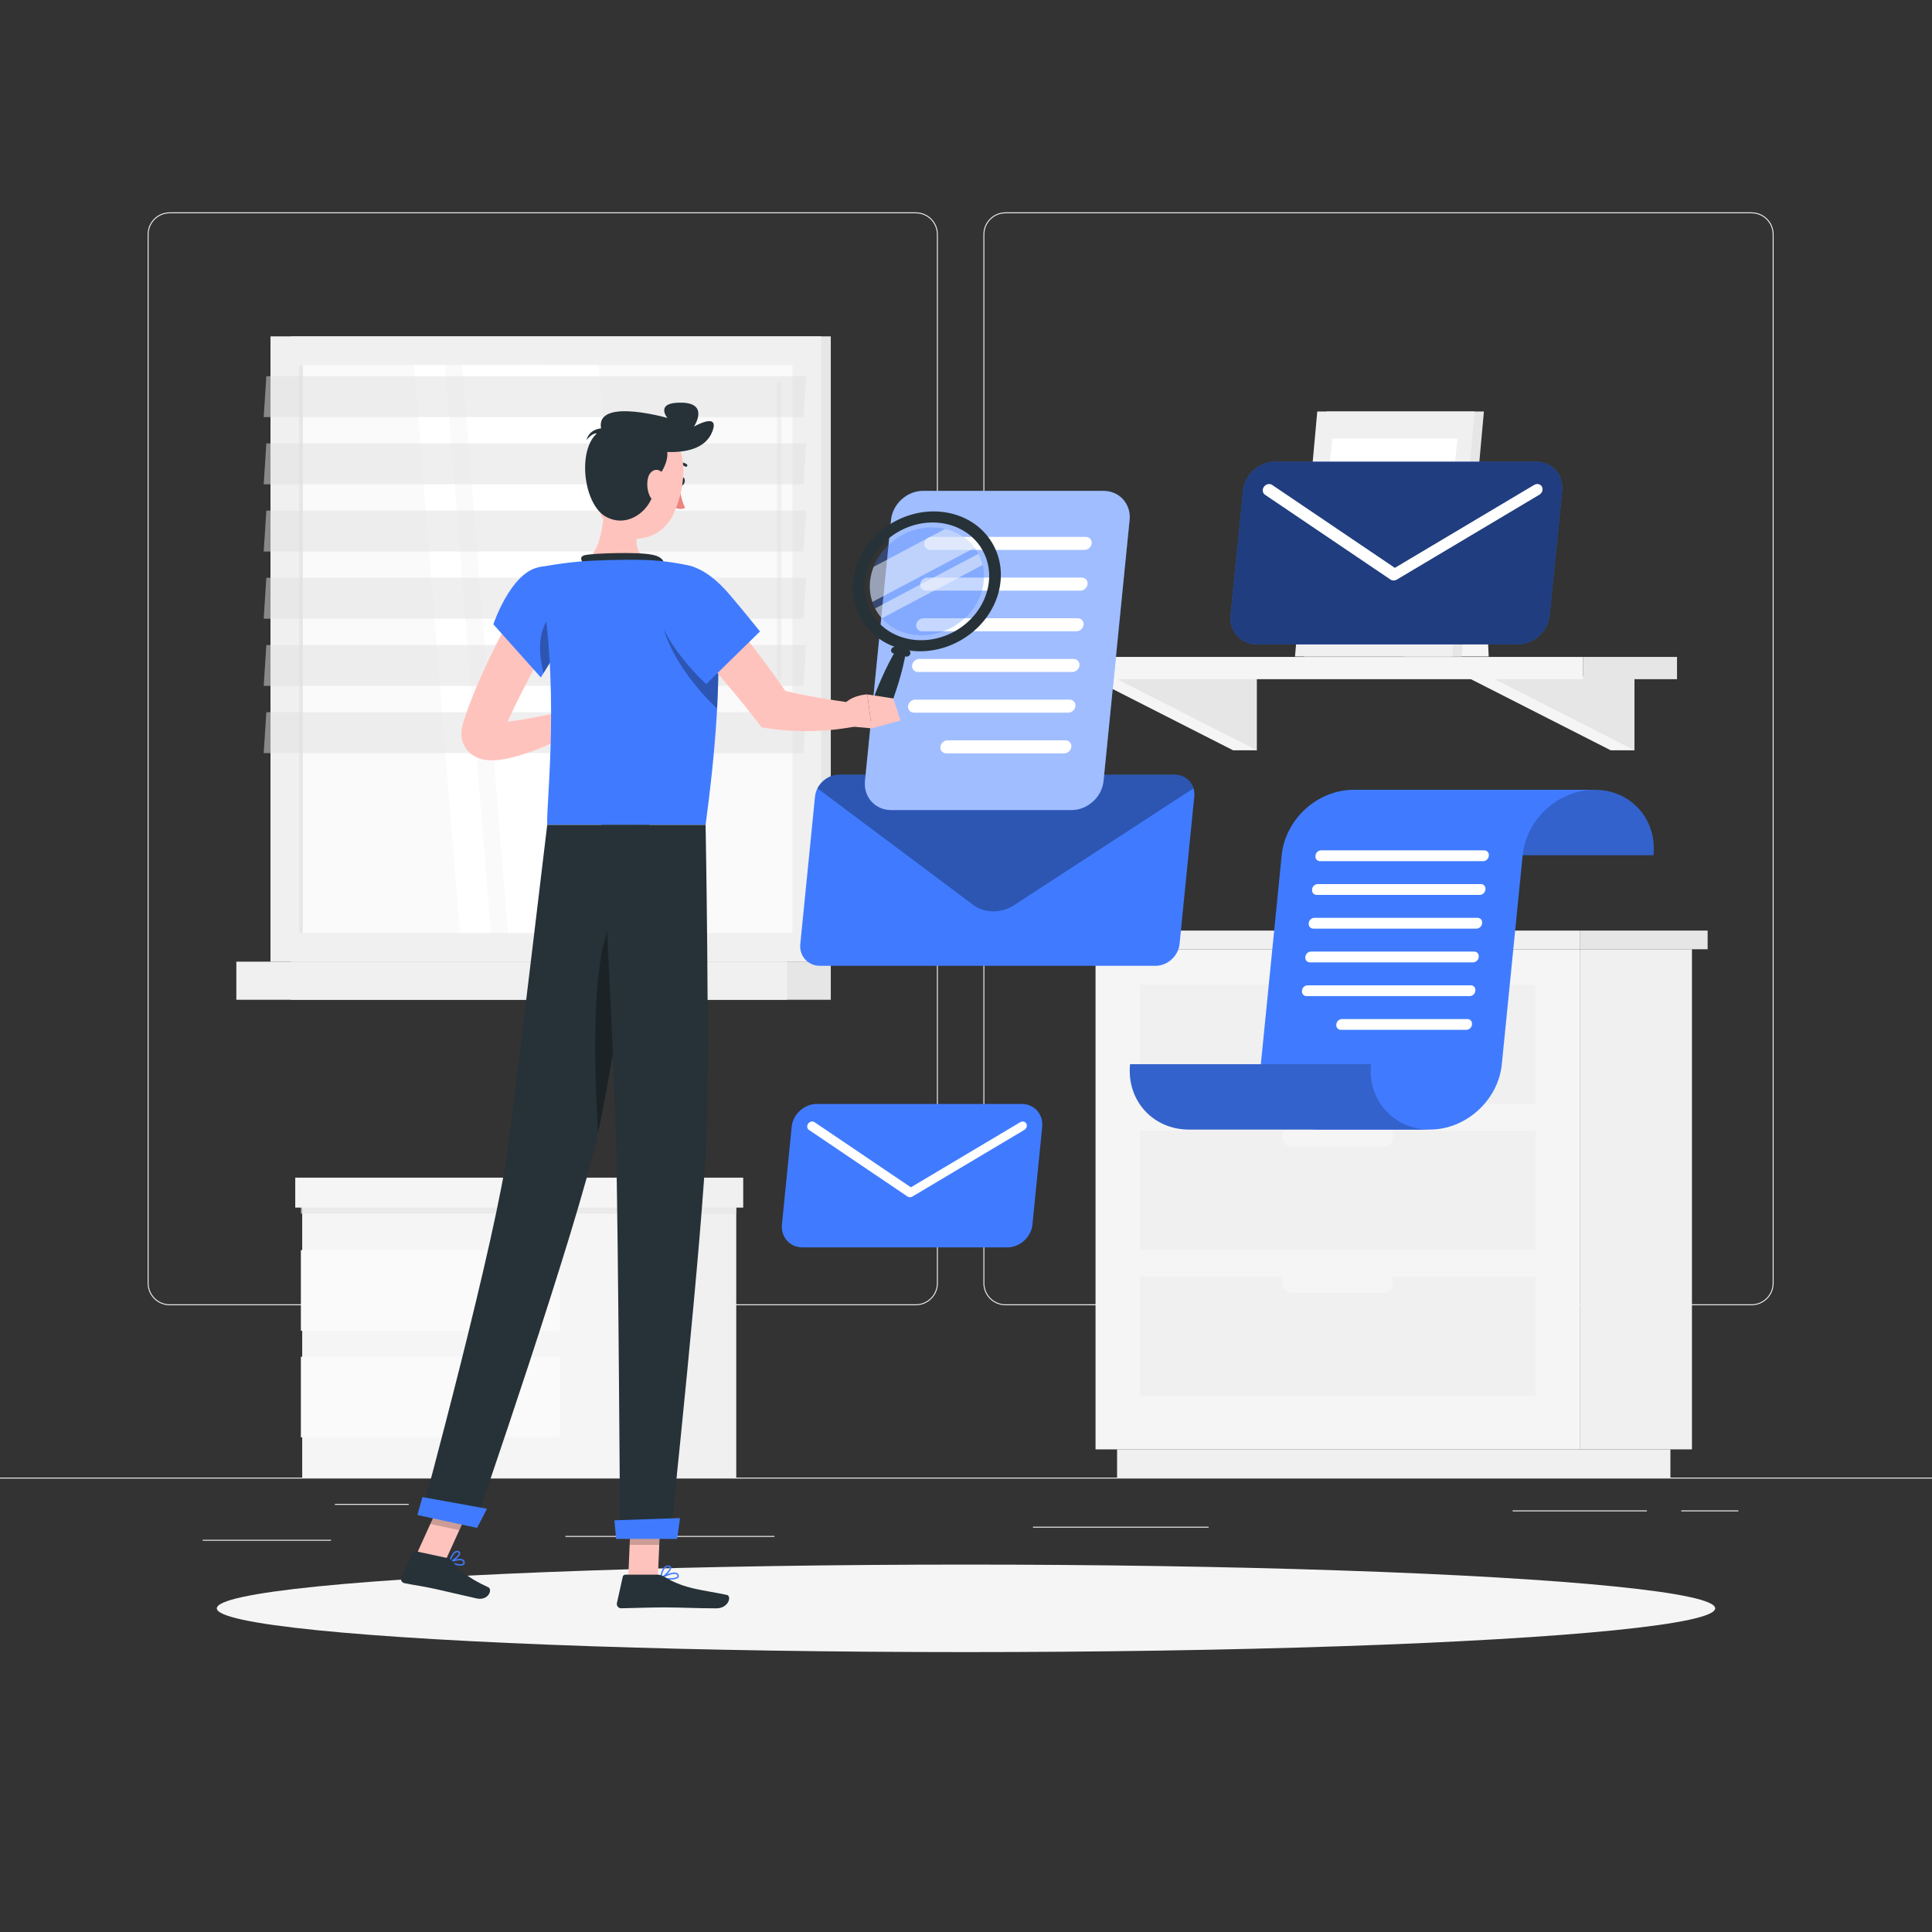 <?xml version="1.0" encoding="utf-8"?>
<!-- Generator: Adobe Illustrator 27.5.0, SVG Export Plug-In . SVG Version: 6.00 Build 0)  -->
<svg version="1.1" xmlns="http://www.w3.org/2000/svg" xmlns:xlink="http://www.w3.org/1999/xlink" x="0px" y="0px"
	 viewBox="0 0 500 500" style="enable-background:new 0 0 500 500;" xml:space="preserve">
<rect x="0" y="0" width="500" height="500" fill="#333333" stroke="none"/>
<g id="Background_Complete">
	<g>
		<g>
			<rect y="382.398" style="fill:#EBEBEB;" width="500" height="0.25"/>
			<path style="fill:#EBEBEB;" d="M237.014,337.8H43.915c-3.147,0-5.708-2.561-5.708-5.708V60.66c0-3.147,2.561-5.708,5.708-5.708
				h193.099c3.146,0,5.707,2.561,5.707,5.708v271.432C242.721,335.239,240.16,337.8,237.014,337.8z M43.915,55.203
				c-3.01,0-5.458,2.448-5.458,5.458v271.432c0,3.01,2.448,5.458,5.458,5.458h193.099c3.009,0,5.457-2.448,5.457-5.458V60.66
				c0-3.009-2.448-5.458-5.457-5.458H43.915z"/>
			<path style="fill:#EBEBEB;" d="M453.31,337.8H260.212c-3.147,0-5.707-2.561-5.707-5.708V60.66c0-3.147,2.561-5.708,5.707-5.708
				H453.31c3.148,0,5.708,2.561,5.708,5.708v271.432C459.019,335.239,456.458,337.8,453.31,337.8z M260.212,55.203
				c-3.009,0-5.457,2.448-5.457,5.458v271.432c0,3.01,2.448,5.458,5.457,5.458H453.31c3.01,0,5.458-2.448,5.458-5.458V60.66
				c0-3.009-2.448-5.458-5.458-5.458H260.212z"/>
		</g>
		<g>
			<rect x="52.459" y="398.494" style="fill:#EBEBEB;" width="33.207" height="0.25"/>
			<rect x="146.333" y="397.501" style="fill:#EBEBEB;" width="54.101" height="0.25"/>
			<rect x="86.667" y="389.208" style="fill:#EBEBEB;" width="19.108" height="0.25"/>
			<rect x="435.118" y="390.888" style="fill:#EBEBEB;" width="14.783" height="0.25"/>
			<rect x="391.471" y="390.888" style="fill:#EBEBEB;" width="34.743" height="0.25"/>
			<rect x="267.333" y="395.111" style="fill:#EBEBEB;" width="45.449" height="0.25"/>
		</g>
	</g>
	<g>
		<g>
			<polygon style="fill:#F5F5F5;" points="363.528,169.909 385.277,169.909 382.709,117.576 363.528,117.576 			"/>
			<g>
				<g>
					<polygon style="fill:#F5F5F5;" points="416.846,174.984 423,194.173 416.846,194.173 379.123,174.984 					"/>
					<polygon style="fill:#E6E6E6;" points="423,174.984 423,194.173 385.277,174.984 					"/>
				</g>
				<g>
					<polygon style="fill:#F5F5F5;" points="319.12,174.984 325.274,194.173 319.12,194.173 281.396,174.984 					"/>
					<polygon style="fill:#E6E6E6;" points="325.274,174.984 325.274,194.173 287.55,174.984 					"/>
				</g>
				<g>
					<rect x="409.667" y="170.015" style="fill:#E6E6E6;" width="24.344" height="5.759"/>
					
						<rect x="272.437" y="170.015" transform="matrix(-1 -1.224647e-16 1.224647e-16 -1 682.104 345.788)" style="fill:#F5F5F5;" width="137.229" height="5.759"/>
				</g>
			</g>
			<g>
				<polygon style="fill:#E6E6E6;" points="337.555,169.909 378.263,169.909 384.035,106.493 343.327,106.493 				"/>
				<polygon style="fill:#F0F0F0;" points="335.137,169.909 375.845,169.909 381.617,106.493 340.909,106.493 				"/>
				<polygon style="fill:#FFFFFF;" points="371.925,162.889 377.204,113.513 344.832,113.513 339.552,162.889 				"/>
			</g>
		</g>
		<g>
			
				<rect x="75.309" y="87.051" transform="matrix(-1 -1.224647e-16 1.224647e-16 -1 290.317 335.93)" style="fill:#E6E6E6;" width="139.698" height="161.828"/>
			
				<rect x="70.004" y="87.051" transform="matrix(-1 -1.224647e-16 1.224647e-16 -1 282.533 335.93)" style="fill:#F0F0F0;" width="142.525" height="161.828"/>
			
				<rect x="75.309" y="248.879" transform="matrix(-1 -1.224647e-16 1.224647e-16 -1 290.317 507.617)" style="fill:#E6E6E6;" width="139.698" height="9.859"/>
			
				<rect x="61.165" y="248.879" transform="matrix(-1 -1.224647e-16 1.224647e-16 -1 264.855 507.617)" style="fill:#F0F0F0;" width="142.525" height="9.859"/>
			
				<rect x="67.78" y="104.13" transform="matrix(-1.836970e-16 1 -1 -1.836970e-16 309.231 26.698)" style="fill:#FAFAFA;" width="146.973" height="127.67"/>
			<polygon style="fill:#FFFFFF;" points="152.049,241.451 140.154,94.478 119.575,94.478 131.469,241.451 			"/>
			<polygon style="fill:#FFFFFF;" points="166.85,241.451 154.956,94.478 134.376,94.478 146.271,241.451 			"/>
			<path style="fill:#F0F0F0;" d="M201.662,176.119c0.314,0,0.568-0.255,0.568-0.568v-76.24c0-0.314-0.254-0.568-0.568-0.568
				c-0.314,0-0.568,0.255-0.568,0.568v76.24C201.094,175.864,201.348,176.119,201.662,176.119z"/>
			<polygon style="fill:#FFFFFF;" points="127.049,241.451 115.154,94.478 107.131,94.478 119.026,241.451 			"/>
			
				<rect x="4.417" y="167.493" transform="matrix(-1.836970e-16 1 -1 -1.836970e-16 245.868 90.062)" style="fill:#E6E6E6;" width="146.973" height="0.943"/>
			<polygon style="opacity:0.5;fill:#E0E0E0;" points="68.247,107.945 207.946,107.945 208.629,97.365 68.931,97.365 			"/>
			<polygon style="opacity:0.5;fill:#E0E0E0;" points="68.247,125.337 207.946,125.337 208.629,114.757 68.931,114.757 			"/>
			<polygon style="opacity:0.5;fill:#E0E0E0;" points="68.247,142.728 207.946,142.728 208.629,132.149 68.931,132.149 			"/>
			<polygon style="opacity:0.5;fill:#E0E0E0;" points="68.247,160.12 207.946,160.12 208.629,149.54 68.931,149.54 			"/>
			<polygon style="opacity:0.5;fill:#E0E0E0;" points="68.247,177.512 207.946,177.512 208.629,166.932 68.931,166.932 			"/>
			<polygon style="opacity:0.5;fill:#E0E0E0;" points="68.247,194.903 207.946,194.903 208.629,184.323 68.931,184.323 			"/>
		</g>
		<g>
			<g>
				<g>
					
						<rect x="408.839" y="245.667" transform="matrix(-1 -1.224647e-16 1.224647e-16 -1 846.714 620.764)" style="fill:#F0F0F0;" width="29.037" height="129.431"/>
					
						<rect x="289.1" y="375.098" transform="matrix(-1 -1.224647e-16 1.224647e-16 -1 721.401 757.496)" style="fill:#F0F0F0;" width="143.2" height="7.301"/>
					<rect x="283.525" y="245.667" style="fill:#F5F5F5;" width="125.313" height="129.431"/>
					<rect x="294.941" y="292.626" style="fill:#F0F0F0;" width="102.481" height="30.897"/>
					<rect x="294.941" y="330.416" style="fill:#F0F0F0;" width="102.481" height="30.897"/>
					<path style="fill:#F5F5F5;" d="M334.294,296.768h23.776c1.347,0,2.449-1.102,2.449-2.449v-0.284
						c0-1.347-1.102-2.449-2.449-2.449h-23.776c-1.347,0-2.449,1.102-2.449,2.449v0.284
						C331.845,295.666,332.947,296.768,334.294,296.768z"/>
					<rect x="294.941" y="254.836" style="fill:#F0F0F0;" width="102.481" height="30.898"/>
					<path style="fill:#F5F5F5;" d="M334.294,258.978h23.776c1.347,0,2.449-1.102,2.449-2.449v-0.285
						c0-1.347-1.102-2.449-2.449-2.449h-23.776c-1.347,0-2.449,1.102-2.449,2.449v0.285
						C331.845,257.876,332.947,258.978,334.294,258.978z"/>
					<path style="fill:#F5F5F5;" d="M334.294,334.557h23.776c1.347,0,2.449-1.102,2.449-2.449v-0.284
						c0-1.347-1.102-2.449-2.449-2.449h-23.776c-1.347,0-2.449,1.102-2.449,2.449v0.284
						C331.845,333.455,332.947,334.557,334.294,334.557z"/>
				</g>
				
					<rect x="279.656" y="240.833" transform="matrix(-1 -1.224647e-16 1.224647e-16 -1 688.494 486.5)" style="fill:#F0F0F0;" width="129.183" height="4.833"/>
				<rect x="408.839" y="240.833" style="fill:#E6E6E6;" width="33.095" height="4.833"/>
			</g>
		</g>
		<g>
			<g>
				<rect x="175.145" y="306.4" style="fill:#F0F0F0;" width="15.398" height="75.999"/>
				
					<rect x="78.209" y="306.4" transform="matrix(-1 -1.224647e-16 1.224647e-16 -1 253.354 688.798)" style="fill:#F5F5F5;" width="96.935" height="75.999"/>
				
					<rect x="77.869" y="351.125" transform="matrix(-1 -1.224647e-16 1.224647e-16 -1 222.78 723.119)" style="fill:#FAFAFA;" width="67.043" height="20.869"/>
				
					<rect x="77.869" y="323.53" transform="matrix(-1 -1.224647e-16 1.224647e-16 -1 222.78 667.928)" style="fill:#FAFAFA;" width="67.043" height="20.869"/>
				<rect x="77.869" y="311.4" style="opacity:0.7;fill:#E6E6E6;" width="112.674" height="2.68"/>
			</g>
			<g>
				<rect x="175.145" y="304.778" style="fill:#F0F0F0;" width="17.197" height="7.751"/>
				
					<rect x="76.41" y="304.778" transform="matrix(-1 -1.224647e-16 1.224647e-16 -1 251.555 617.306)" style="fill:#F5F5F5;" width="98.734" height="7.751"/>
			</g>
		</g>
	</g>
</g>
<g id="Background_Simple" style="display:none;">
	<g style="display:inline;">
		<path style="fill:#407BFF;" d="M169.1,307.436c19.65,5.065,35.545,20.895,53.634,29.526c18.073,8.624,38.52,14.774,58.471,15.781
			c48.821,2.465,65.822-33.852,87.745-67.835c17.432-27.021,63.632-56.223,48.035-92.122
			c-15.794-36.355-69.344-55.988-104.375-68.382c-32.375-11.454-88.784-30.153-117.411-4.656
			c-32.671,29.098,10.479,85.491-39.749,95.477c-40.127,7.978-86.95,28.521-77.926,74.961
			C87.093,339.428,136.662,299.076,169.1,307.436z"/>
		<path style="opacity:0.9;fill:#FFFFFF;" d="M169.1,307.436c19.65,5.065,35.545,20.895,53.634,29.526
			c18.073,8.624,38.52,14.774,58.471,15.781c48.821,2.465,65.822-33.852,87.745-67.835c17.432-27.021,63.632-56.223,48.035-92.122
			c-15.794-36.355-69.344-55.988-104.375-68.382c-32.375-11.454-88.784-30.153-117.411-4.656
			c-32.671,29.098,10.479,85.491-39.749,95.477c-40.127,7.978-86.95,28.521-77.926,74.961
			C87.093,339.428,136.662,299.076,169.1,307.436z"/>
	</g>
</g>
<g id="Shadow_1_">
	<ellipse id="_x3C_Path_x3E__53_" style="fill:#F5F5F5;" cx="250" cy="416.238" rx="193.889" ry="11.323"/>
</g>
<g id="Newsletter">
	<g>
		<g>
			<g>
				<g>
					<path style="fill:#407BFF;" d="M365.55,221.326c0.933-9.346-5.888-16.923-15.234-16.923h16.923h45.442
						c9.346,0,16.167,7.577,15.234,16.923H365.55z"/>
					<path style="opacity:0.2;" d="M365.55,221.326c0.933-9.346-5.888-16.923-15.234-16.923h16.923h45.442
						c9.346,0,16.167,7.577,15.234,16.923H365.55z"/>
				</g>
				<path style="fill:#407BFF;" d="M350.316,204.403h45.442h16.923c-9.346,0-17.679,7.577-18.612,16.923l-5.398,54.081
					c-0.933,9.346-9.266,16.923-18.612,16.923h-28.52c-9.346,0-16.167-7.577-15.234-16.923l5.398-54.081
					C332.637,211.98,340.97,204.403,350.316,204.403z"/>
				<g>
					<path style="fill:#407BFF;" d="M354.826,275.407c-0.933,9.346,5.888,16.923,15.234,16.923h-16.923h-45.442
						c-9.346,0-16.167-7.577-15.234-16.923H354.826z"/>
					<path style="opacity:0.2;" d="M354.826,275.407c-0.933,9.346,5.888,16.923,15.234,16.923h-16.923h-45.442
						c-9.346,0-16.167-7.577-15.234-16.923H354.826z"/>
				</g>
			</g>
			<path style="fill:#FFFFFF;" d="M339.886,240.329h42.209c0.729,0,1.386-0.597,1.459-1.326l0.014-0.144
				c0.073-0.729-0.464-1.326-1.194-1.326h-42.209c-0.729,0-1.386,0.597-1.459,1.326l-0.014,0.144
				C338.619,239.732,339.156,240.329,339.886,240.329z"/>
			<path style="fill:#FFFFFF;" d="M339.014,249.06h42.209c0.729,0,1.386-0.597,1.458-1.326l0.014-0.144
				c0.073-0.729-0.464-1.326-1.194-1.326h-42.209c-0.729,0-1.386,0.597-1.459,1.326l-0.014,0.144
				C337.747,248.463,338.285,249.06,339.014,249.06z"/>
			<path style="fill:#FFFFFF;" d="M338.142,257.792h42.209c0.729,0,1.386-0.597,1.459-1.326l0.014-0.144
				c0.073-0.729-0.464-1.326-1.194-1.326h-42.209c-0.729,0-1.386,0.597-1.459,1.326l-0.014,0.144
				C336.876,257.195,337.413,257.792,338.142,257.792z"/>
			<path style="fill:#FFFFFF;" d="M347.029,266.523h32.451c0.729,0,1.386-0.597,1.458-1.326l0.014-0.144
				c0.073-0.729-0.464-1.326-1.194-1.326h-32.451c-0.729,0-1.386,0.597-1.459,1.326l-0.014,0.144
				C345.763,265.927,346.3,266.523,347.029,266.523z"/>
			<path style="fill:#FFFFFF;" d="M341.629,222.865h42.209c0.729,0,1.386-0.597,1.459-1.326l0.014-0.144
				c0.073-0.729-0.464-1.326-1.194-1.326h-42.209c-0.729,0-1.386,0.597-1.459,1.326l-0.014,0.144
				C340.362,222.268,340.899,222.865,341.629,222.865z"/>
			<path style="fill:#FFFFFF;" d="M340.757,231.597h42.209c0.729,0,1.386-0.597,1.458-1.326l0.014-0.145
				c0.073-0.729-0.464-1.326-1.194-1.326h-42.209c-0.729,0-1.386,0.597-1.459,1.326l-0.014,0.145
				C339.491,231,340.028,231.597,340.757,231.597z"/>
		</g>
		<g>
			<g>
				<path style="fill:#407BFF;" d="M210.927,206.137l-3.81,38.167c-0.31,3.106,1.977,5.647,5.083,5.647h86.857
					c3.106,0,5.9-2.541,6.21-5.647l3.81-38.167c0.074-0.743,0-1.459-0.204-2.108c-0.631-2.07-2.517-3.538-4.879-3.538h-86.857
					c-2.358,0-4.542,1.468-5.585,3.534C211.218,204.679,211.002,205.389,210.927,206.137z"/>
				<path style="opacity:0.3;" d="M211.552,204.025l40.32,30.178c2.981,2.231,7.236,2.231,10.662,0l46.339-30.173
					c-0.631-2.07-2.517-3.538-4.879-3.538h-86.857C214.78,200.491,212.596,201.959,211.552,204.025z"/>
			</g>
			<g>
				<path style="fill:#407BFF;" d="M230.625,209.642h46.7c4.135,0,7.856-3.383,8.269-7.518l6.744-67.566
					c0.413-4.135-2.633-7.518-6.768-7.518h-46.7c-4.135,0-7.856,3.383-8.268,7.518l-6.744,67.566
					C223.444,206.259,226.49,209.642,230.625,209.642z"/>
				<path style="opacity:0.5;fill:#FFFFFF;" d="M230.625,209.642h46.7c4.135,0,7.856-3.383,8.269-7.518l6.744-67.566
					c0.413-4.135-2.633-7.518-6.768-7.518h-46.7c-4.135,0-7.856,3.383-8.268,7.518l-6.744,67.566
					C223.444,206.259,226.49,209.642,230.625,209.642z"/>
			</g>
			<path style="fill:#FFFFFF;" d="M238.619,163.378h39.948c0.927,0,1.762-0.759,1.855-1.686l0,0
				c0.093-0.927-0.591-1.686-1.518-1.686h-39.948c-0.928,0-1.762,0.759-1.855,1.686l0,0
				C237.008,162.619,237.691,163.378,238.619,163.378z"/>
			<path style="fill:#FFFFFF;" d="M237.568,173.908h39.948c0.927,0,1.762-0.759,1.855-1.686l0,0
				c0.093-0.928-0.591-1.686-1.518-1.686h-39.948c-0.927,0-1.762,0.759-1.855,1.686l0,0
				C235.957,173.149,236.64,173.908,237.568,173.908z"/>
			<path style="fill:#FFFFFF;" d="M236.517,184.437h39.948c0.927,0,1.762-0.759,1.855-1.686v0c0.093-0.927-0.591-1.686-1.518-1.686
				h-39.948c-0.928,0-1.762,0.759-1.855,1.686v0C234.906,183.678,235.589,184.437,236.517,184.437z"/>
			<path style="fill:#FFFFFF;" d="M244.889,194.967h30.525c0.927,0,1.762-0.759,1.855-1.686l0,0c0.093-0.928-0.59-1.686-1.518-1.686
				h-30.525c-0.928,0-1.762,0.759-1.855,1.686l0,0C243.278,194.208,243.961,194.967,244.889,194.967z"/>
			<path style="fill:#FFFFFF;" d="M240.721,142.319h39.948c0.927,0,1.762-0.759,1.855-1.686l0,0c0.093-0.928-0.59-1.686-1.518-1.686
				h-39.948c-0.927,0-1.762,0.759-1.855,1.686l0,0C239.11,141.56,239.793,142.319,240.721,142.319z"/>
			<path style="fill:#FFFFFF;" d="M239.67,152.849h39.948c0.927,0,1.762-0.759,1.855-1.686l0,0c0.093-0.928-0.59-1.686-1.518-1.686
				h-39.948c-0.928,0-1.762,0.759-1.855,1.686l0,0C238.059,152.09,238.742,152.849,239.67,152.849z"/>
		</g>
		<g>
			<path style="fill:#407BFF;" d="M267.194,316.92l2.527-25.317c0.324-3.245-2.066-5.901-5.312-5.901h-53.03
				c-3.245,0-6.166,2.655-6.49,5.901l-2.527,25.317c-0.324,3.245,2.066,5.901,5.312,5.901h53.03
				C263.949,322.821,266.87,320.165,267.194,316.92z"/>
			<path style="fill:#FFFFFF;" d="M235.484,309.847c0.218,0,0.444-0.061,0.648-0.183l28.958-17.243
				c0.584-0.348,0.82-1.075,0.527-1.624c-0.293-0.55-1.004-0.713-1.589-0.365l-28.288,16.845l-24.925-16.845
				c-0.515-0.348-1.258-0.185-1.661,0.365c-0.403,0.549-0.311,1.277,0.203,1.624l25.515,17.243
				C235.052,309.786,235.265,309.847,235.484,309.847z"/>
		</g>
		<g>
			<path style="fill:#407BFF;" d="M401.066,159.249l3.22-32.257c0.413-4.135-2.633-7.518-6.768-7.518h-67.566
				c-4.135,0-7.856,3.383-8.268,7.518l-3.22,32.257c-0.413,4.135,2.633,7.518,6.768,7.518h67.566
				C396.932,166.767,400.653,163.384,401.066,159.249z"/>
			<path style="opacity:0.5;" d="M401.066,159.249l3.22-32.257c0.413-4.135-2.633-7.518-6.768-7.518h-67.566
				c-4.135,0-7.856,3.383-8.268,7.518l-3.22,32.257c-0.413,4.135,2.633,7.518,6.768,7.518h67.566
				C396.932,166.767,400.653,163.384,401.066,159.249z"/>
			<path style="fill:#FFFFFF;" d="M360.664,150.237c0.278,0,0.565-0.078,0.826-0.233l36.896-21.97
				c0.743-0.443,1.045-1.37,0.671-2.07c-0.373-0.701-1.279-0.908-2.024-0.465l-36.043,21.462L329.233,125.5
				c-0.656-0.443-1.602-0.235-2.117,0.465c-0.513,0.7-0.397,1.627,0.258,2.07l32.509,21.97
				C360.114,150.16,360.385,150.237,360.664,150.237z"/>
		</g>
	</g>
</g>
<g id="Character_1_">
	<g>
		<path style="fill:#FFC3BD;" d="M146.198,158.591c-2.514,4.43-5.056,9.018-7.494,13.552c-2.446,4.544-4.817,9.116-6.917,13.693
			c-0.495,1.137-1.046,2.284-1.484,3.413l-0.348,0.85l-0.174,0.425l-0.044,0.106l0.008-0.033c0.005-0.025,0.003-0.045,0.004-0.076
			c0.021-0.169,0.098-0.531-0.042-1.227c-0.115-0.691-0.676-1.625-1.207-2.028c-0.528-0.431-0.861-0.498-0.993-0.524
			c-0.132-0.016-0.086,0.019-0.009,0.051c0.203,0.064,0.625,0.115,1.094,0.124c0.957,0.014,2.124-0.068,3.303-0.203
			c4.774-0.6,9.951-1.753,14.982-2.818l2.084,5.363c-4.834,2.629-9.682,4.851-15.222,6.454c-1.403,0.39-2.841,0.749-4.514,0.939
			c-0.845,0.093-1.746,0.159-2.854,0.083c-0.577-0.052-1.184-0.123-1.944-0.341c-0.756-0.232-1.698-0.583-2.722-1.45
			c-1.03-0.833-1.937-2.369-2.166-3.708c-0.261-1.345-0.112-2.376,0.055-3.185l0.143-0.55l0.078-0.27l0.041-0.126l0.164-0.503
			l0.33-1.007c0.426-1.361,0.927-2.633,1.395-3.949c2-5.137,4.254-10.048,6.666-14.857c2.44-4.811,4.977-9.464,7.797-14.126
			L146.198,158.591z"/>
		<path style="fill:#263238;" d="M175.756,124.43c-0.152,0.599,0.042,1.165,0.434,1.265c0.392,0.099,0.832-0.306,0.985-0.905
			c0.152-0.599-0.042-1.165-0.434-1.265C176.349,123.426,175.908,123.831,175.756,124.43z"/>
		<path style="fill:#ED847E;" d="M175.743,125.582c0,0,0.484,3.802,1.561,5.851c-1.311,0.72-2.998-0.19-2.998-0.19L175.743,125.582z
			"/>
		<path style="fill:#263238;" d="M174.408,120.547c-0.079-0.038-0.145-0.105-0.18-0.194c-0.074-0.187,0.018-0.397,0.205-0.471
			c1.868-0.737,3.244,0.218,3.303,0.259c0.163,0.116,0.202,0.343,0.086,0.506c-0.116,0.163-0.344,0.199-0.505,0.087l0,0
			c-0.045-0.032-1.128-0.764-2.618-0.177C174.6,120.596,174.495,120.589,174.408,120.547z"/>
		<path style="fill:#FFC3BD;" d="M157.328,127.664c-1.567,5.696-0.886,13.715-5.544,17.456c0,0,0.413,5.687,10.831,5.687
			c11.454,0,6.593-5.686,6.593-5.686c-5.958-1.493-4.884-6.131-2.937-10.487L157.328,127.664z"/>
		<path style="fill:#263238;" d="M151.369,146.378c-0.827-1.096-1.738-2.349,0.146-2.742c2.073-0.432,13.417-0.873,17.329-0.062
			c3.912,0.811,2.802,3.033,2.802,3.033L151.369,146.378z"/>
		<path style="fill:#407BFF;" d="M118.144,405.053c0.769,0.166,1.538,0.21,1.908-0.105c0.155-0.132,0.312-0.386,0.176-0.843
			c-0.072-0.24-0.229-0.42-0.467-0.534c-1.035-0.494-3.413,0.475-3.514,0.517c-0.066,0.027-0.11,0.091-0.112,0.162
			c-0.003,0.072,0.038,0.138,0.102,0.169C116.601,404.595,117.372,404.886,118.144,405.053z M119.391,403.828
			c0.078,0.017,0.15,0.04,0.213,0.07c0.144,0.069,0.234,0.17,0.276,0.31c0.097,0.327-0.024,0.43-0.064,0.463
			c-0.412,0.35-1.942,0.027-3.02-0.404C117.527,404.01,118.71,403.681,119.391,403.828z"/>
		<path style="fill:#407BFF;" d="M116.278,404.433c0.029,0.006,0.06,0.005,0.089-0.003c0.866-0.253,2.72-1.57,2.742-2.439
			c0.004-0.158-0.051-0.443-0.464-0.587c-0.268-0.094-0.538-0.071-0.805,0.064c-1.024,0.523-1.671,2.645-1.698,2.735
			c-0.019,0.064-0.002,0.133,0.045,0.18C116.213,404.409,116.244,404.426,116.278,404.433z M118.446,401.724
			c0.026,0.006,0.053,0.013,0.079,0.022c0.224,0.078,0.221,0.188,0.22,0.235c-0.013,0.514-1.236,1.547-2.133,1.965
			c0.224-0.613,0.736-1.82,1.393-2.155C118.156,401.715,118.3,401.692,118.446,401.724z"/>
		<path style="fill:#407BFF;" d="M173.324,408.807c0.984,0,1.934-0.135,2.252-0.577c0.112-0.155,0.199-0.418-0.015-0.793
			c-0.12-0.211-0.314-0.353-0.575-0.425c-1.275-0.347-3.954,1.179-4.067,1.245c-0.065,0.038-0.101,0.112-0.089,0.187
			c0.012,0.075,0.07,0.134,0.144,0.149C171.462,408.689,172.408,408.807,173.324,408.807z M174.54,407.32
			c0.128,0,0.246,0.013,0.351,0.042c0.167,0.046,0.284,0.129,0.355,0.254c0.128,0.225,0.081,0.337,0.035,0.401
			c-0.356,0.495-2.294,0.507-3.718,0.305C172.273,407.958,173.644,407.32,174.54,407.32z"/>
		<path style="fill:#407BFF;" d="M171.009,408.595c0.025,0,0.05-0.005,0.074-0.016c0.925-0.415,2.757-2.073,2.617-2.939
			c-0.033-0.203-0.177-0.457-0.676-0.507c-0.372-0.038-0.709,0.067-1.007,0.311c-0.975,0.801-1.181,2.865-1.19,2.953
			c-0.006,0.064,0.022,0.127,0.075,0.164C170.935,408.583,170.972,408.595,171.009,408.595z M172.879,405.488
			c0.036,0,0.072,0.002,0.109,0.006c0.326,0.033,0.347,0.162,0.354,0.204c0.084,0.52-1.161,1.822-2.105,2.39
			c0.098-0.603,0.371-1.838,1.012-2.363C172.441,405.566,172.649,405.488,172.879,405.488z"/>
		<polygon style="fill:#FFC3BD;" points="162.583,408.413 170.246,408.413 171.009,390.667 163.346,390.667 		"/>
		<polygon style="fill:#FFC3BD;" points="107.735,402.398 115.225,404.019 122.745,387.49 115.255,385.868 		"/>
		<path style="fill:#263238;" d="M115.945,403.267l-8.414-1.822c-0.306-0.066-0.617,0.089-0.748,0.374l-2.921,6.337
			c-0.303,0.657,0.098,1.428,0.808,1.569c2.948,0.586,4.413,0.722,8.113,1.523c2.277,0.493,7.416,1.745,10.559,2.425
			c3.075,0.666,4.227-2.339,3.001-2.899c-5.497-2.512-7.794-4.723-9.282-6.784C116.793,403.62,116.393,403.364,115.945,403.267z"/>
		<path style="fill:#263238;" d="M170.195,407.526h-8.369c-0.313,0-0.585,0.218-0.652,0.523l-1.514,6.812
			c-0.157,0.706,0.379,1.375,1.103,1.363c3.019-0.051,7.381-0.228,11.175-0.228c4.437,0,8.268,0.242,13.471,0.242
			c3.146,0,4.019-3.181,2.702-3.469c-5.995-1.311-10.89-1.452-16.07-4.646C171.478,407.776,170.857,407.526,170.195,407.526z"/>
		<g>
			<path style="fill:#407BFF;" d="M139.22,146.852c-7.182,1.646-11.54,14.718-11.54,14.718l12.294,13.76
				c3.008-4.815,6.084-9.989,7.781-13.561C152.011,152.807,146.564,145.169,139.22,146.852z"/>
			<path style="opacity:0.3;" d="M142.433,159.13c-2,2.84-3.84,6.95-1.77,15.08c1.62-2.6,3.21-5.26,4.58-7.67v-0.01
				C145.613,159.9,144.343,156.84,142.433,159.13z"/>
		</g>
		<g>
			<path style="fill:#407BFF;" d="M184.023,151.903c1.833,7.046,3.681,23.845-1.416,61.581h-40.988
				c-0.282-6.292,3.671-36.985-2.398-66.632c0,0,7.026-1.41,13.721-1.733c5.237-0.252,12.82-0.42,17.424,0.001
				c2.872,0.262,5.666,0.753,7.812,1.196C181.038,146.908,183.287,149.076,184.023,151.903z"/>
		</g>
		<path style="opacity:0.3;" d="M184.283,153v-0.01c-6.77-6.2-11.77-6.5-13.13,0.31c-2.85,14.27,13.94,29.64,14.43,30.08
			C186.453,167.26,185.433,158.07,184.283,153z"/>
		<path style="fill:#FFC3BD;" d="M180.011,149.492c2.198,2.436,4.266,4.917,6.376,7.396c2.085,2.492,4.149,5.004,6.165,7.565
			c2.028,2.55,4.026,5.129,5.977,7.771c1.968,2.634,3.88,5.309,5.745,8.143l-3.231-2.122c1.65,0.416,3.312,0.867,5.023,1.212
			c1.705,0.353,3.43,0.715,5.178,1.001c1.745,0.314,3.509,0.595,5.283,0.859c1.76,0.295,3.594,0.508,5.301,0.763l0.364,5.742
			c-1.978,0.447-3.835,0.699-5.764,0.947c-1.915,0.22-3.839,0.343-5.774,0.409c-3.868,0.109-7.784-0.081-11.732-0.662l-1.823-0.268
			l-1.409-1.854c-1.854-2.439-3.877-4.881-5.884-7.329l-6.151-7.314l-12.413-14.639L180.011,149.492z"/>
		<g>
			<path style="fill:#263238;" d="M246.38,132.939c-9.945-2.51-20.919,3.299-24.511,12.971c-3.592,9.672,1.559,19.547,11.504,22.056
				s20.921-3.296,24.512-12.968C261.476,145.327,256.325,135.449,246.38,132.939z M234.402,165.195
				c-8.37-2.112-12.706-10.425-9.683-18.566c3.024-8.143,12.262-13.031,20.632-10.918c8.373,2.113,12.709,10.426,9.685,18.569
				C252.012,162.42,242.774,167.308,234.402,165.195z"/>
			<path style="opacity:0.3;fill:#407BFF;" d="M234.859,163.963c-7.671-1.936-11.644-9.554-8.874-17.014
				c2.771-7.462,11.237-11.941,18.907-10.006c7.673,1.936,11.646,9.554,8.875,17.016
				C250.998,161.42,242.532,165.899,234.859,163.963z"/>
			<g style="opacity:0.5;">
				<path style="fill:#FAFAFA;" d="M244.893,136.944c-0.088-0.022-0.173-0.044-0.262-0.064l-18.546,9.813
					c-0.034,0.085-0.066,0.17-0.098,0.256c-1.133,3.051-1.136,6.129-0.221,8.835l26.478-14.01
					C250.552,139.481,248.032,137.736,244.893,136.944z"/>
				<path style="fill:#FAFAFA;" d="M253.213,143.317l-26.737,14.147c0.47,0.917,1.056,1.772,1.75,2.548l26.077-13.798
					C254.062,145.199,253.696,144.227,253.213,143.317z"/>
			</g>
			<path style="fill:#263238;" d="M234.385,169.906l-3.165-0.799c-0.481-0.121-0.73-0.599-0.556-1.066l0,0
				c0.174-0.468,0.704-0.748,1.185-0.627l3.165,0.799c0.481,0.121,0.73,0.599,0.556,1.066l0,0
				C235.396,169.746,234.865,170.027,234.385,169.906z"/>
			<path style="fill:#263238;" d="M234.466,168.523c-0.191,1.388-0.487,2.749-0.814,4.103c-0.328,1.353-0.701,2.695-1.102,4.03
				c-0.404,1.334-0.843,2.659-1.303,3.979c-0.591,1.287-0.46,2.756-2.632,3.643c-0.603,0.247-1.546,0.101-2.105-0.324
				c-0.114-0.087-0.205-0.182-0.27-0.275c-1.198-1.738-0.091-2.895,0.293-4.234c0.515-1.306,1.051-2.607,1.623-3.898
				c0.574-1.291,1.177-2.575,1.823-3.848c0.648-1.272,1.328-2.537,2.112-3.775c0.218-0.344,0.912-0.451,1.551-0.24
				C234.182,167.862,234.508,168.211,234.466,168.523z"/>
		</g>
		<path style="fill:#FFC3BD;" d="M219.961,187.986l5.641,0.508l-1.139-8.781c0,0-4.334,0.073-6.495,3.091L219.961,187.986z"/>
		<polygon style="fill:#FFC3BD;" points="233.063,186.441 231.167,180.76 224.464,179.714 225.602,188.495 		"/>
		<g>
			<path style="fill:#407BFF;" d="M170.232,152.833c-2.948,10.143,12.541,24.206,12.541,24.206l13.912-13.619
				c0,0-4.59-5.72-7.813-9.486C179.835,143.375,172.585,144.737,170.232,152.833z"/>
		</g>
		<g>
			<polygon style="opacity:0.2;" points="171.007,390.672 170.615,399.819 162.949,399.819 163.341,390.672 			"/>
			<polygon style="opacity:0.2;" points="115.251,385.872 122.744,387.495 118.864,396.014 111.371,394.392 			"/>
		</g>
		<path style="fill:#FFC3BD;" d="M156.097,118.085c-1.417,7.472-2.626,11.774,0.131,16.494c4.147,7.1,14.085,6.038,17.706-0.861
			c3.259-6.209,5.029-17.386-1.429-22.143C166.141,106.888,157.514,110.613,156.097,118.085z"/>
		<path style="fill:#263238;" d="M168.983,124.611c1.556-0.611,11.889-13.784-10.444-13.944c-9.722-0.07-8.653,19.208-1.764,23.042
			C163.663,137.542,170.65,129.666,168.983,124.611z"/>
		<path style="fill:#263238;" d="M156.306,113.044c12.625,5.083,25.065,5.822,27.955-1.156c2.278-5.5-4.667-1.486-4.667-1.486
			s4.061-6.028-3.129-6.194c-7.19-0.167-3.747,3.958-3.747,3.958S151.028,101.933,156.306,113.044z"/>
		<path style="fill:#263238;" d="M156.315,110.827c0,0-3.666-0.23-4.532,3.048c1.074-1.25,2.392-2.296,3.306-1.327
			C156.401,111.493,156.315,110.827,156.315,110.827z"/>
		<path style="fill:#FFC3BD;" d="M167.713,123.653c-0.417,1.638-0.154,3.389,0.428,4.664c0.876,1.919,2.58,1.442,3.398-0.293
			c0.736-1.562,1.168-4.443-0.221-5.79C169.949,120.906,168.189,121.781,167.713,123.653z"/>
		<path style="fill:#263238;" d="M168.066,213.484c0,0-8.697,58.564-13.471,80.505c-5.228,24.026-31.865,101.05-31.865,101.05
			l-13.718-2.97c0,0,19.61-72.114,22.593-95.902c3.238-25.818,10.013-82.683,10.013-82.683H168.066z"/>
		<path style="fill:#407BFF;" d="M126.015,390.459c0.059,0.013-2.557,4.961-2.557,4.961l-15.434-3.341l1.301-4.64L126.015,390.459z"
			/>
		<path style="opacity:0.3;" d="M162.57,234.35c-10.056,1.972-8.992,39.473-7.782,58.76c2.9-13.634,7.145-39.869,10.045-58.489
			C164.166,234.288,163.415,234.183,162.57,234.35z"/>
		<path style="fill:#263238;" d="M182.606,213.484c0,0,1.055,57.297,0.222,80.666c-0.867,24.308-9.357,103.898-9.357,103.898
			h-12.982c0,0-0.477-78.17-1.054-102.042c-0.63-26.025-3.772-82.521-3.772-82.521H182.606z"/>
		<path style="fill:#407BFF;" d="M175.969,392.877c0.06,0-0.732,5.39-0.732,5.39h-15.792l-0.427-4.81L175.969,392.877z"/>
	</g>
</g>
</svg>
